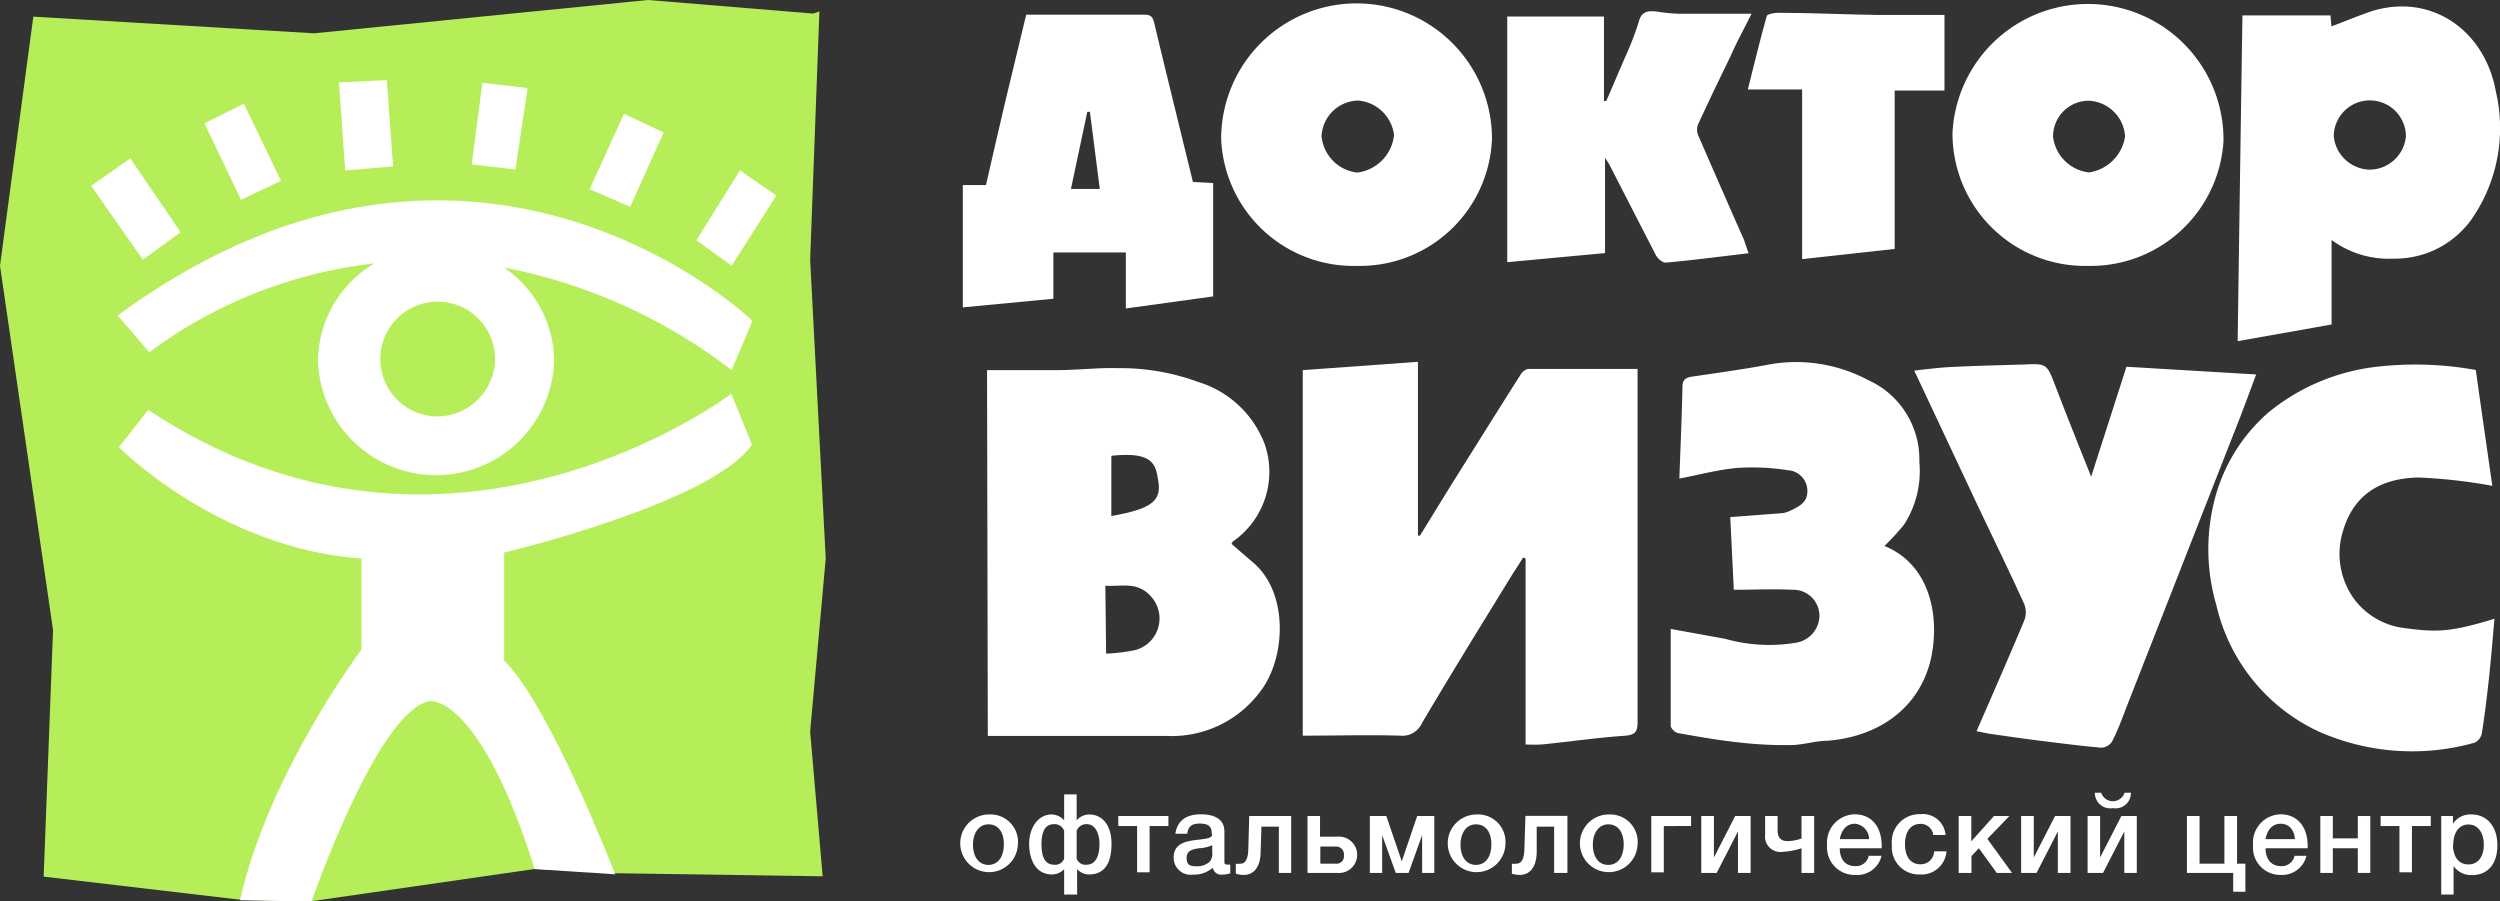 <?xml version="1.0" encoding="UTF-8"?> <svg xmlns="http://www.w3.org/2000/svg" width="162.1" height="58.43" viewBox="0 0 162.1 58.43"><rect x="0" y="0" width="162.1" height="58.43" fill="#333333" stroke="none"/> <title>Ресурс 2white</title> <g> <polyline points="53.13 0.74 52.53 16.84 53.54 36.21 52.53 47.43 53.34 56.82 39.9 56.62 34.7 56.34 20.23 58.43 15.59 58.34 2.83 56.84 3.44 40.86 0 17.23 2.16 1.08 20.36 2.16 42.01 0 52.73 0.88" style="fill: #b5ee58"></polyline> <path d="M9.61,26.58,7.71,29s6.49,6.56,15.73,7.22l0,5.9s-6,7.94-7.88,16.25l4.64.09s4.34-12.57,7.72-13c0,0,3.2-.37,6.75,10.89l5.22.34s-4.21-10.91-7.2-13.86h0v-7s13.46-3.2,16.07-7l-1.34-3.3S29.07,39.49,9.61,26.58Z" style="fill: #fff"></path> <path d="M48.79,20.8s-18-17.34-41.16-.34l2.05,2.38a30.11,30.11,0,0,1,14.6-5.76,7.42,7.42,0,0,0-3.66,6.35,7.66,7.66,0,0,0,15.31,0,7.39,7.39,0,0,0-3.25-6.08A35,35,0,0,1,47.44,24ZM28.27,27a3.72,3.72,0,1,1,3.83-3.72A3.77,3.77,0,0,1,28.27,27Z" style="fill: #fff"></path> <polygon points="45.15 15.58 47.44 17.23 50.34 12.68 47.98 11.05 45.15 15.58" style="fill: #fff"></polygon> <polygon points="38.23 12.27 40.86 13.41 43.03 8.59 40.46 7.38 38.23 12.27" style="fill: #fff"></polygon> <polygon points="31.28 5.37 30.58 10.66 33.42 10.99 34.21 5.71 31.28 5.37" style="fill: #fff"></polygon> <polygon points="21.98 5.34 22.38 11.05 25.49 10.79 25.08 5.2 21.98 5.34" style="fill: #fff"></polygon> <polygon points="13.26 8 15.63 12.96 18.22 11.72 15.81 6.72 13.26 8" style="fill: #fff"></polygon> <polygon points="5.91 12.05 9.26 16.84 11.71 15.06 8.45 10.27 5.91 12.05" style="fill: #fff"></polygon> <path d="M91.94,23.46V34.73l.13,0c.76-1.22,1.5-2.45,2.26-3.66,1.42-2.26,2.83-4.52,4.26-6.77a.79.79,0,0,1,.49-.38c2.35,0,4.7,0,7.1,0,0,.29,0,.52,0,.74,0,7.38,0,14.77,0,22.15,0,.67-.18.85-.86.9-1.78.12-3.55.38-5.33.56a9.37,9.37,0,0,1-1.07,0V36.21l-.16-.06c-.21.34-.43.68-.64,1-2,3.25-4,6.49-5.93,9.75a1.38,1.38,0,0,1-1.39.8c-2.09-.06-4.19,0-6.33,0V24Z" style="fill: #fff"></path> <path d="M64,24c1.52,0,3,0,4.45,0s2.73-.17,4.09-.13a14.64,14.64,0,0,1,5.16.9A6.69,6.69,0,0,1,82,28.79a5.5,5.5,0,0,1-2,6.28c-.06,0-.1.12-.15.19.5.44,1,.87,1.51,1.31,2.21,2,2,6.18.33,8.3a7.14,7.14,0,0,1-6,2.85c-3.86,0-7.72,0-11.64,0Zm7.72,18.38a11.58,11.58,0,0,0,1.85-.22,2.12,2.12,0,0,0,1-3.55c-.86-.91-1.87-.57-2.9-.63Zm.34-12.78v3.86c2.68-.48,3.34-1,3-2.5C74.91,29.9,74.45,29.31,72.08,29.55Z" style="fill: #fff"></path> <path d="M128.16,47.41c1.07-2.46,2.1-4.8,3.09-7.17a1.46,1.46,0,0,0,0-1.07c-1-2.22-2.09-4.42-3.13-6.63l-4-8.51c.81-.09,1.56-.19,2.32-.23,1.52-.08,3-.11,4.55-.16h.16c1.58-.08,1.56-.07,2.13,1.41.73,1.91,1.49,3.8,2.31,5.86l2.29-7.13,8.41.5c-.34.92-.67,1.8-1,2.67l-7.35,18.75c-.31.8-.6,1.62-1,2.39a.89.89,0,0,1-.7.39c-1.37-.12-2.74-.3-4.1-.47-1.06-.13-2.12-.29-3.18-.44Z" style="fill: #fff"></path> <path d="M161.74,40.12c-.12,1.35-.22,2.62-.36,3.89s-.27,2.37-.46,3.55a.85.85,0,0,1-.48.6,14.94,14.94,0,0,1-10.1-.73,12,12,0,0,1-6.63-8.19,12.9,12.9,0,0,1,0-7.26,11.2,11.2,0,0,1,3.38-5.24,13.5,13.5,0,0,1,6.77-2.93,22,22,0,0,1,6.67.18c.36,2.57.73,5.1,1.07,7.51a35,35,0,0,0-4.78-.54c-2.43.05-4.15,1.06-4.87,3.37a5,5,0,0,0,.79,4.64,4.8,4.8,0,0,0,3.2,1.76C158,41,158.87,41,161.74,40.12Z" style="fill: #fff"></path> <path d="M122.19,35.4c3,1.23,3.61,4.63,3,7.37-.78,3.23-3.46,5-6.69,5.26-.78,0-1.56.27-2.35.28a26,26,0,0,1-3.3-.16c-1.34-.14-2.67-.37-4-.61-.2,0-.51-.3-.52-.47,0-2,0-4.08,0-6.29l3.53.64a10.45,10.45,0,0,0,4.55.26,1.8,1.8,0,0,0,1.56-1.87,1.7,1.7,0,0,0-1.76-1.57c-1.25-.06-2.49,0-3.79,0l-.23-4.71,3.3-.25a1.61,1.61,0,0,0,.58-.16c.56-.27,1.14-.53,1.12-1.3a1.34,1.34,0,0,0-1.25-1.33,15.13,15.13,0,0,0-3.29-.15c-1.26.11-2.49.45-3.76.69.07-2,.16-3.95.2-5.94,0-.48.22-.61.63-.67,1.69-.25,3.38-.48,5-.79a9.91,9.91,0,0,1,6.38,1,5.64,5.64,0,0,1,3.35,5.31,6.41,6.41,0,0,1-1,4.09A17.77,17.77,0,0,1,122.19,35.4Z" style="fill: #fff"></path> <path d="M145.4,1h5.71l.06.71c.89-.33,1.76-.7,2.66-1,3.88-1.17,7.3,1.31,8,5.22a10.37,10.37,0,0,1-1.38,8,6.1,6.1,0,0,1-5.27,2.84,6.24,6.24,0,0,1-4-1.21v5.48l-6.09,1.08C145.19,15.07,145.29,8.14,145.4,1Zm8.21,10A2.38,2.38,0,0,0,156,8.85a2.34,2.34,0,1,0-4.68,0A2.41,2.41,0,0,0,153.61,11Z" style="fill: #fff"></path> <path d="M62.43,19.93V12h1.5c.43-1.86.84-3.68,1.27-5.49s.88-3.65,1.34-5.56h7.55c.34,0,.62,0,.73.46.82,3.45,1.68,6.89,2.53,10.39l1.31.07v7.35L73,20V16.37H68.3v3ZM70.67,7.25l-.17,0-1.06,5h1.87Z" style="fill: #fff"></path> <path d="M135.38,17.24a8.59,8.59,0,0,1-8.78-8.59,8.79,8.79,0,0,1,17.57.53A8.63,8.63,0,0,1,135.38,17.24Zm2.41-8.39a2.47,2.47,0,0,0-2.37-2.32,2.32,2.32,0,0,0-2.3,2.35,2.65,2.65,0,0,0,2.33,2.3A2.78,2.78,0,0,0,137.79,8.85Z" style="fill: #fff"></path> <path d="M88,17.24A8.59,8.59,0,0,1,79.18,9,8.78,8.78,0,1,1,96.74,9,8.57,8.57,0,0,1,88,17.24ZM85.69,8.83A2.62,2.62,0,0,0,88,11.19a2.74,2.74,0,0,0,2.39-2.44,2.56,2.56,0,0,0-2.32-2.23A2.42,2.42,0,0,0,85.69,8.83Z" style="fill: #fff"></path> <path d="M113.38,16.42c-1.86.22-3.62.45-5.39.61-.2,0-.52-.28-.63-.5-1-1.94-2-3.89-3-5.84a4.1,4.1,0,0,0-.29-.45v6.17L97.73,17V1.07H104V6.55l.15,0c.43-1,.86-2,1.27-2.95a18.4,18.4,0,0,0,.84-2.2c.18-.68.61-.71,1.15-.65a12.72,12.72,0,0,0,1.37.14c1.54,0,3.07,0,4.79,0-.54,1.08-1,1.92-1.37,2.77-.71,1.46-1.42,2.93-2.1,4.41a.94.94,0,0,0,0,.68q1.49,3.43,3,6.85C113.19,15.88,113.27,16.12,113.38,16.42Z" style="fill: #fff"></path> <path d="M122.85,5.87V16.14l-6,.66v-11h-3.52c.42-1.67.79-3.21,1.22-4.74,0-.14.48-.23.74-.23,2.16,0,4.33.11,6.49.14,1.42,0,2.84,0,4.3,0V5.87Z" style="fill: #fff"></path> <g> <path d="M66,54.76a1.87,1.87,0,1,1-1.85-1.95A1.78,1.78,0,0,1,66,54.76Zm-2.91,0c0,.83.4,1.32,1,1.32s1-.5,1-1.33-.39-1.3-1-1.3S63.09,54,63.09,54.76Z" style="fill: #fff"></path> <path d="M70.6,56.7a1.1,1.1,0,0,1-.76-.34h0V58H69V56.36h0a1.13,1.13,0,0,1-.77.34c-1.1,0-1.5-1-1.5-2s.57-1.89,1.45-1.89a1.1,1.1,0,0,1,.82.38h0V51.51h.81v1.68h0a1.08,1.08,0,0,1,.81-.38c.88,0,1.45.73,1.45,1.89S71.7,56.7,70.6,56.7ZM69,53.87a.66.66,0,0,0-.67-.43c-.55,0-.8.47-.8,1.28s.2,1.35.84,1.35a.6.6,0,0,0,.63-.4Zm1.48-.43a.66.66,0,0,0-.67.43v1.8a.61.61,0,0,0,.63.4c.65,0,.85-.66.85-1.35S71,53.44,70.48,53.44Z" style="fill: #fff"></path> <path d="M74.54,53.56v3h-.81v-3H72.51v-.65h3.25v.65Z" style="fill: #fff"></path> <path d="M77.87,52.8c.88,0,1.52.32,1.52,1.11v1.88c0,.21,0,.27.19.27h.19v.57a2.12,2.12,0,0,1-.53.08.54.54,0,0,1-.6-.45,1.85,1.85,0,0,1-1.29.45,1.1,1.1,0,0,1-1.25-1.1c0-1,.92-1.08,1.65-1.17.57-.07.73-.11.81-.22s0-.12,0-.26c0-.38-.24-.56-.76-.56s-.76.18-.82.66h-.77C76.35,53.14,77,52.8,77.87,52.8ZM77.75,55c-.38.06-.81.13-.81.62s.24.55.66.55a1.19,1.19,0,0,0,.84-.3.83.83,0,0,0,.16-.63v-.44A2.25,2.25,0,0,1,77.75,55Z" style="fill: #fff"></path> <path d="M82.92,56.6v-3H81.79l-.05,1.61c0,1-.44,1.52-1.1,1.52a1.76,1.76,0,0,1-.51-.08V56a1,1,0,0,0,.3,0c.24,0,.49-.17.51-.92L81,52.91h2.72V56.6Z" style="fill: #fff"></path> <path d="M86.72,56.6H84.78V52.91h.81v1.34h1.12a1.18,1.18,0,1,1,0,2.35Zm-.11-1.71h-1V56h1a.48.48,0,0,0,.53-.53A.51.51,0,0,0,86.61,54.89Z" style="fill: #fff"></path> <path d="M88.82,56.6V52.91h1.07l1,2.94h0l1-2.94H93V56.6h-.79V54.15h0l-.88,2.45H90.5l-.88-2.45h0V56.6Z" style="fill: #fff"></path> <path d="M97.61,54.76a1.87,1.87,0,1,1-1.85-1.95A1.78,1.78,0,0,1,97.61,54.76Zm-2.91,0c0,.83.4,1.32,1,1.32s1-.5,1-1.33-.39-1.3-1-1.3S94.7,54,94.7,54.76Z" style="fill: #fff"></path> <path d="M100.77,56.6v-3H99.64l0,1.61c0,1-.44,1.52-1.1,1.52a1.76,1.76,0,0,1-.51-.08V56a1,1,0,0,0,.3,0c.24,0,.49-.17.51-.92l.07-2.18h2.72V56.6Z" style="fill: #fff"></path> <path d="M106.18,54.76a1.87,1.87,0,1,1-1.85-1.95A1.78,1.78,0,0,1,106.18,54.76Zm-2.9,0c0,.83.39,1.32,1,1.32s1-.5,1-1.33-.4-1.3-1-1.3S103.28,54,103.28,54.76Z" style="fill: #fff"></path> <path d="M107.88,53.56v3h-.81V52.91h2.58v.65Z" style="fill: #fff"></path> <path d="M110.31,56.6V52.91h.82V55.6h0l1.38-2.69h1V56.6h-.82V53.91h0l-1.38,2.69Z" style="fill: #fff"></path> <path d="M115.61,55.23a1,1,0,0,1-1.16-1.1V52.91h.81v.93c0,.48.22.7.67.7a3.05,3.05,0,0,0,.88-.17V52.91h.82V56.6h-.82V55A4.62,4.62,0,0,1,115.61,55.23Z" style="fill: #fff"></path> <path d="M120.29,56.73a1.78,1.78,0,0,1-1.82-1.93,1.83,1.83,0,0,1,1.79-2c1.08,0,1.75.79,1.75,2.06V55h-2.72c0,.74.38,1.16,1,1.16a.84.84,0,0,0,.88-.67H122A1.62,1.62,0,0,1,120.29,56.73Zm0-3.32c-.53,0-.87.35-1,1h1.9A1,1,0,0,0,120.25,53.41Z" style="fill: #fff"></path> <path d="M124.49,56.7a1.76,1.76,0,0,1-1.82-1.91,1.8,1.8,0,0,1,1.84-2,1.48,1.48,0,0,1,1.64,1.35h-.8a.81.81,0,0,0-.83-.72c-.63,0-1,.5-1,1.32s.37,1.3,1,1.3a.87.87,0,0,0,.89-.84h.8A1.62,1.62,0,0,1,124.49,56.7Z" style="fill: #fff"></path> <path d="M129.47,56.6,128.31,55l-.48.51V56.6H127V52.91h.82v1.64l1.47-1.64h1l-1.43,1.48,1.6,2.21Z" style="fill: #fff"></path> <path d="M131.05,56.6V52.91h.82V55.6h0l1.38-2.69h1V56.6h-.82V53.91h0l-1.38,2.69Z" style="fill: #fff"></path> <path d="M135.36,56.6V52.91h.81V55.6h0l1.38-2.69h1V56.6h-.81V53.91h0l-1.38,2.69ZM137,52.4a1,1,0,0,1-1.17-1h.41a.8.8,0,0,0,1.52,0h.41A1,1,0,0,1,137,52.4Z" style="fill: #fff"></path> <path d="M145.59,56v1.82h-.79V56.6h-3V52.91h.82V56h1.61V52.91h.82V56Z" style="fill: #fff"></path> <path d="M147.9,56.73a1.77,1.77,0,0,1-1.81-1.93,1.83,1.83,0,0,1,1.78-2c1.08,0,1.76.79,1.76,2.06V55H146.9c0,.74.39,1.16,1,1.16a.85.85,0,0,0,.88-.67h.77A1.62,1.62,0,0,1,147.9,56.73Zm0-3.32c-.54,0-.88.35-1,1h1.9C148.76,53.79,148.4,53.41,147.87,53.41Z" style="fill: #fff"></path> <path d="M150.45,56.6V52.91h.81v1.45h1.62V52.91h.81V56.6h-.81V55h-1.62v1.6Z" style="fill: #fff"></path> <path d="M156.39,53.56v3h-.81v-3h-1.22v-.65h3.25v.65Z" style="fill: #fff"></path> <path d="M159.05,53.41a1.35,1.35,0,0,1,1.2-.6c1,0,1.68.77,1.68,2s-.64,1.93-1.63,1.93a1.41,1.41,0,0,1-1.21-.58V58h-.8V52.91h.76Zm0,1.35c0,.8.38,1.29,1,1.29s1-.49,1-1.28-.39-1.31-1-1.31S159.07,54,159.07,54.76Z" style="fill: #fff"></path> </g> </g> </svg> 